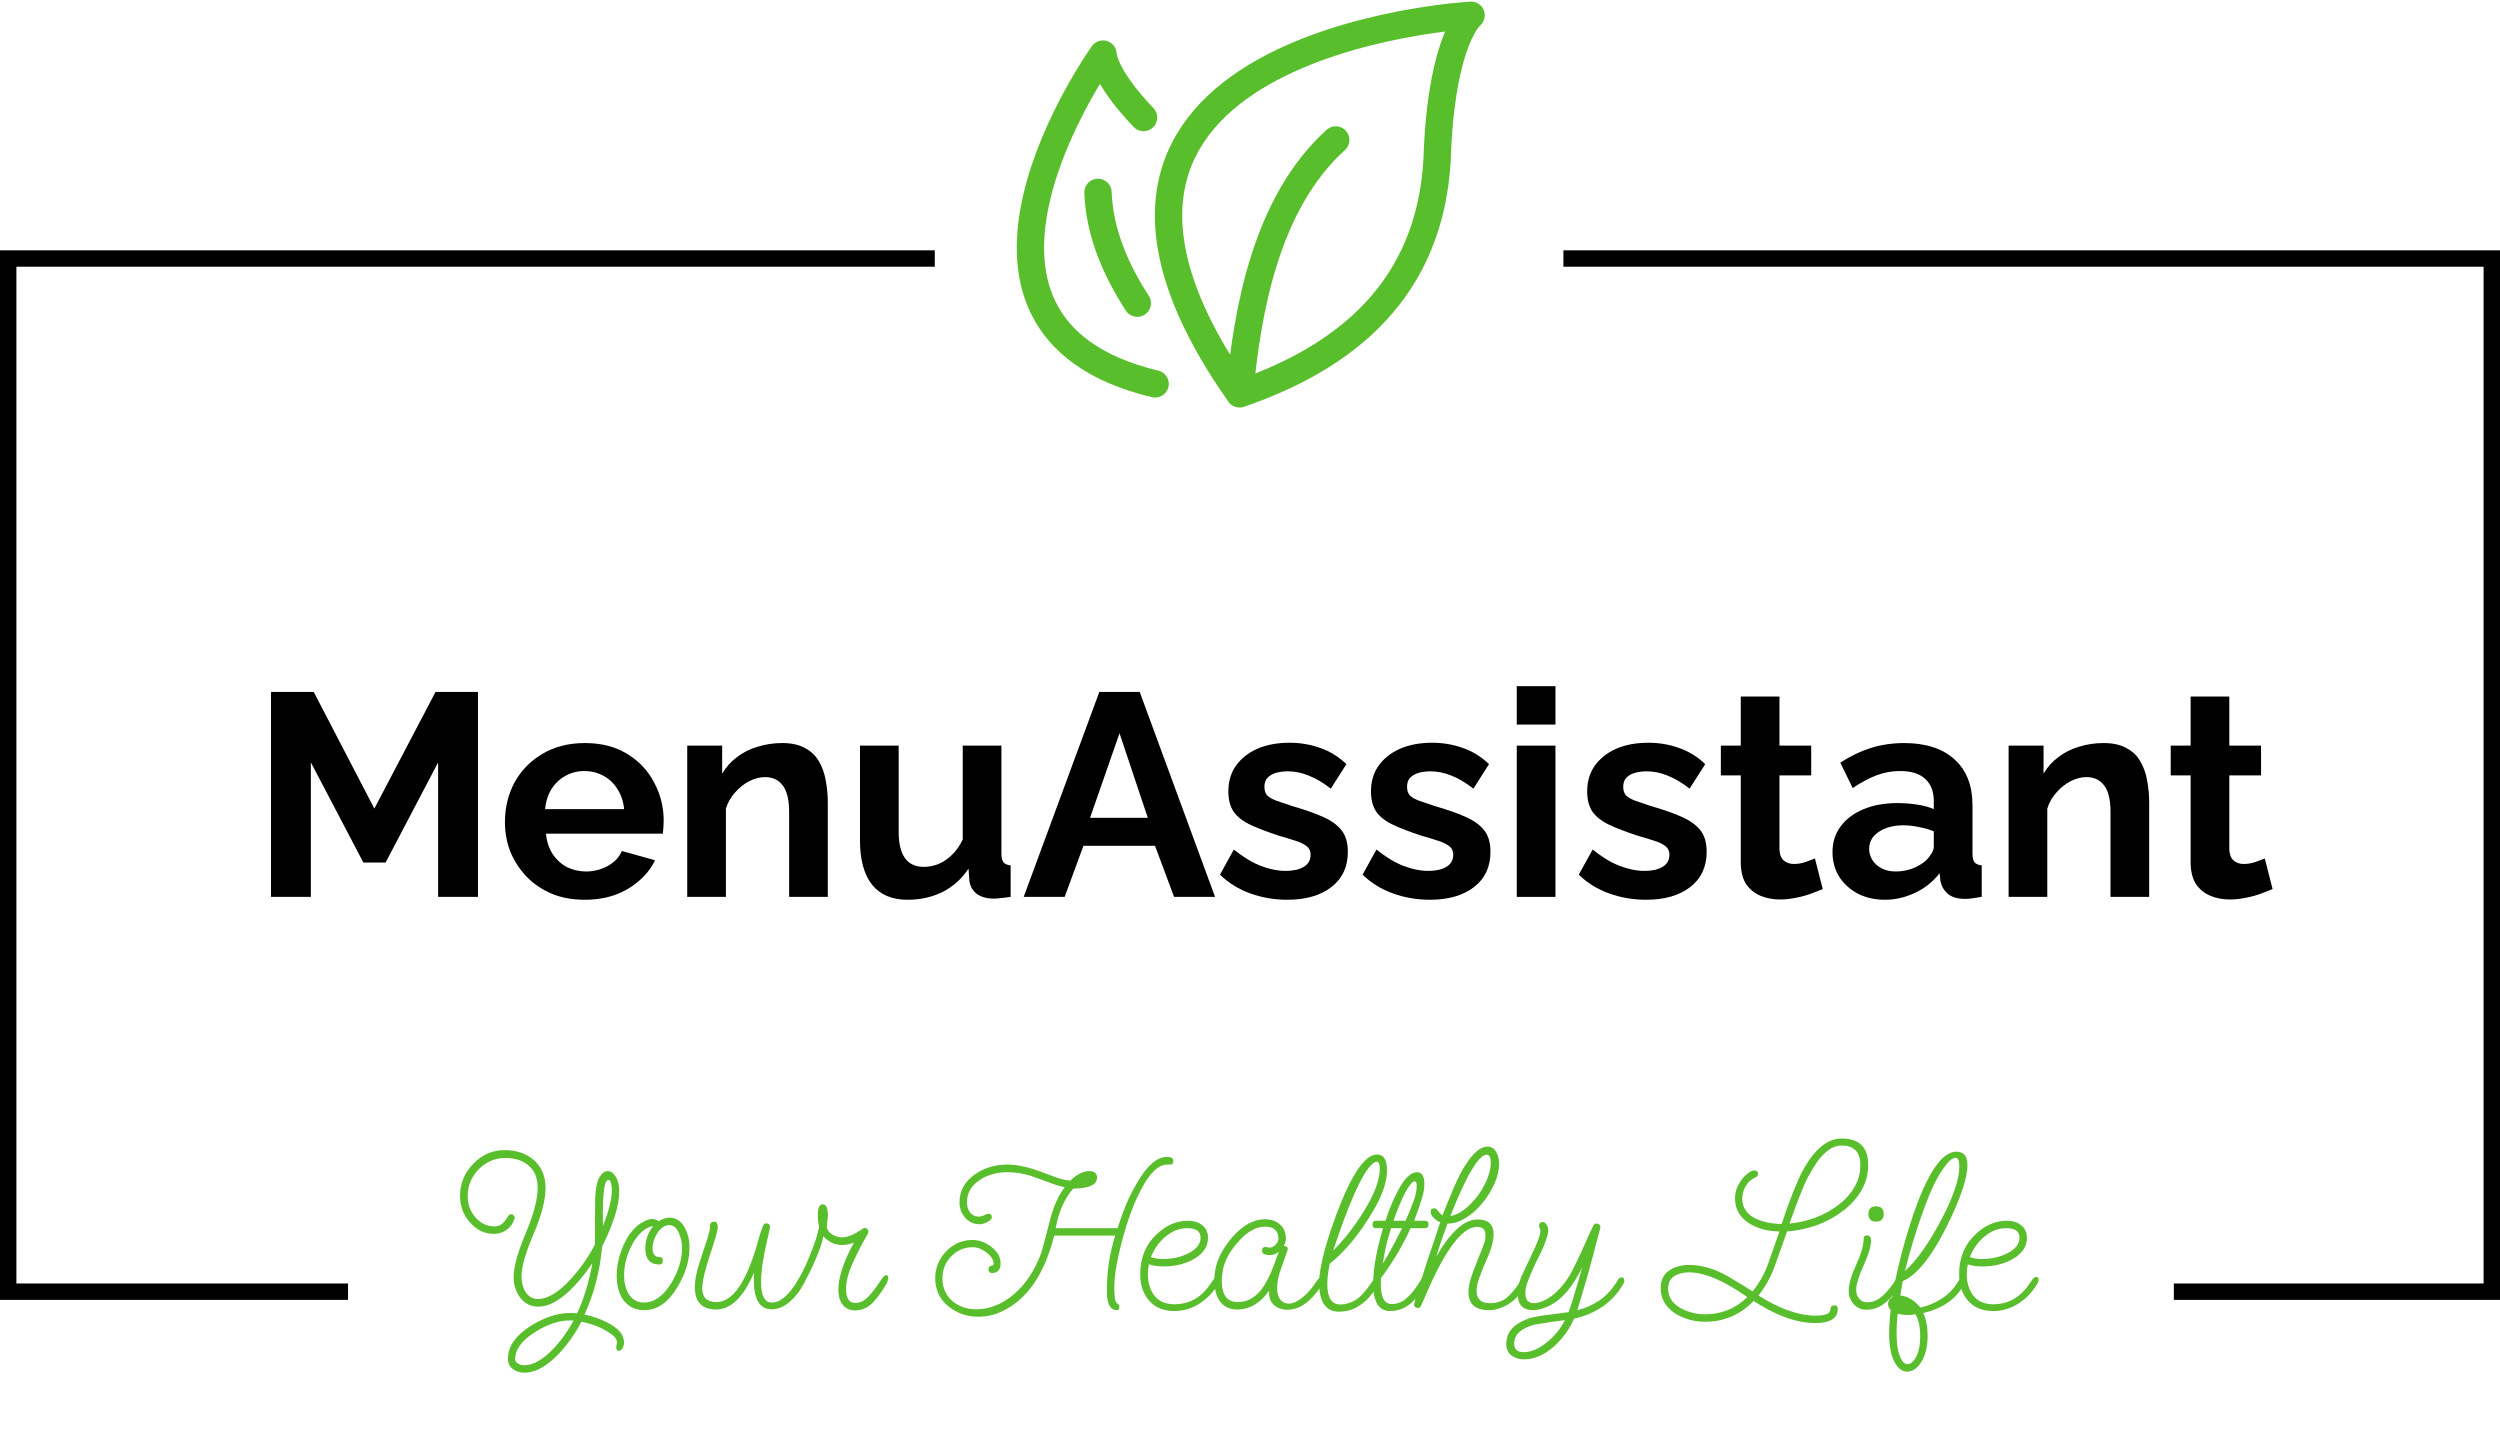 <svg width="150" height="87" viewBox="0 0 150 87" fill="none" xmlns="http://www.w3.org/2000/svg">
<path d="M136.356 53.345C136.16 53.426 135.923 53.519 135.646 53.622C135.369 53.726 135.069 53.807 134.745 53.865C134.434 53.934 134.116 53.969 133.793 53.969C133.366 53.969 132.973 53.894 132.615 53.744C132.257 53.593 131.969 53.357 131.749 53.034C131.542 52.699 131.438 52.266 131.438 51.735V46.522H130.243V44.738H131.438V41.794H133.758V44.738H135.663V46.522H133.758V50.955C133.77 51.267 133.856 51.492 134.018 51.631C134.18 51.769 134.382 51.839 134.624 51.839C134.867 51.839 135.103 51.798 135.334 51.717C135.565 51.637 135.75 51.567 135.888 51.51L136.356 53.345Z" fill="black"/>
<path d="M128.951 53.813H126.631V48.721C126.631 47.994 126.504 47.463 126.25 47.128C125.996 46.793 125.643 46.626 125.193 46.626C124.881 46.626 124.564 46.707 124.241 46.868C123.929 47.03 123.646 47.255 123.392 47.544C123.138 47.821 122.953 48.144 122.838 48.514V53.813H120.517V44.738H122.613V46.418C122.844 46.026 123.138 45.697 123.496 45.431C123.854 45.154 124.264 44.946 124.726 44.808C125.199 44.657 125.695 44.583 126.215 44.583C126.781 44.583 127.242 44.686 127.6 44.894C127.97 45.09 128.247 45.362 128.432 45.708C128.628 46.043 128.761 46.424 128.83 46.851C128.911 47.278 128.951 47.711 128.951 48.15V53.813Z" fill="black"/>
<path d="M109.95 51.129C109.95 50.54 110.111 50.026 110.435 49.587C110.769 49.137 111.231 48.791 111.82 48.548C112.409 48.306 113.084 48.185 113.846 48.185C114.227 48.185 114.614 48.214 115.007 48.271C115.399 48.329 115.74 48.421 116.028 48.548V48.063C116.028 47.486 115.855 47.042 115.509 46.73C115.174 46.418 114.672 46.262 114.002 46.262C113.506 46.262 113.032 46.349 112.582 46.522C112.132 46.695 111.658 46.949 111.162 47.284L110.417 45.76C111.018 45.368 111.63 45.073 112.253 44.877C112.888 44.681 113.552 44.583 114.245 44.583C115.538 44.583 116.542 44.906 117.258 45.552C117.985 46.199 118.349 47.122 118.349 48.323V51.215C118.349 51.458 118.389 51.631 118.47 51.735C118.562 51.839 118.707 51.902 118.903 51.925V53.813C118.695 53.847 118.505 53.876 118.332 53.9C118.17 53.923 118.031 53.934 117.916 53.934C117.454 53.934 117.102 53.83 116.86 53.622C116.629 53.415 116.484 53.161 116.427 52.86L116.375 52.393C115.982 52.901 115.491 53.293 114.903 53.57C114.314 53.847 113.713 53.986 113.102 53.986C112.501 53.986 111.959 53.865 111.474 53.622C111 53.368 110.625 53.028 110.348 52.601C110.083 52.162 109.95 51.671 109.95 51.129ZM115.595 51.596C115.722 51.458 115.826 51.319 115.907 51.181C115.988 51.042 116.028 50.915 116.028 50.8V49.882C115.751 49.766 115.451 49.68 115.128 49.622C114.804 49.553 114.499 49.518 114.21 49.518C113.61 49.518 113.113 49.651 112.721 49.916C112.34 50.17 112.149 50.511 112.149 50.938C112.149 51.169 112.213 51.388 112.34 51.596C112.467 51.804 112.651 51.971 112.894 52.098C113.136 52.225 113.425 52.289 113.76 52.289C114.106 52.289 114.447 52.225 114.781 52.098C115.116 51.96 115.388 51.792 115.595 51.596Z" fill="black"/>
<path d="M109.365 53.345C109.168 53.426 108.932 53.519 108.655 53.622C108.377 53.726 108.077 53.807 107.754 53.865C107.442 53.934 107.125 53.969 106.802 53.969C106.374 53.969 105.982 53.894 105.624 53.744C105.266 53.593 104.977 53.357 104.758 53.034C104.55 52.699 104.446 52.266 104.446 51.735V46.522H103.251V44.738H104.446V41.794H106.767V44.738H108.672V46.522H106.767V50.955C106.778 51.267 106.865 51.492 107.027 51.631C107.188 51.769 107.39 51.839 107.633 51.839C107.875 51.839 108.112 51.798 108.343 51.717C108.574 51.637 108.758 51.567 108.897 51.51L109.365 53.345Z" fill="black"/>
<path d="M98.762 53.986C97.989 53.986 97.25 53.859 96.546 53.605C95.841 53.351 95.235 52.976 94.727 52.479L95.559 50.973C96.101 51.411 96.632 51.735 97.152 51.943C97.683 52.15 98.191 52.254 98.676 52.254C99.126 52.254 99.484 52.173 99.75 52.012C100.027 51.85 100.165 51.608 100.165 51.285C100.165 51.065 100.09 50.898 99.94 50.782C99.79 50.655 99.571 50.546 99.282 50.453C99.005 50.361 98.664 50.257 98.26 50.142C97.591 49.922 97.031 49.709 96.58 49.501C96.13 49.293 95.79 49.033 95.559 48.721C95.339 48.398 95.23 47.988 95.23 47.492C95.23 46.892 95.38 46.378 95.68 45.951C95.992 45.512 96.419 45.171 96.961 44.929C97.516 44.686 98.162 44.565 98.901 44.565C99.547 44.565 100.159 44.669 100.737 44.877C101.314 45.073 101.839 45.396 102.313 45.847L101.377 47.319C100.916 46.961 100.477 46.701 100.061 46.539C99.646 46.366 99.224 46.28 98.797 46.28C98.555 46.28 98.324 46.309 98.104 46.366C97.897 46.424 97.723 46.522 97.585 46.661C97.458 46.788 97.394 46.972 97.394 47.215C97.394 47.434 97.452 47.607 97.567 47.734C97.695 47.85 97.879 47.954 98.122 48.046C98.376 48.138 98.682 48.242 99.04 48.358C99.767 48.566 100.379 48.779 100.875 48.998C101.383 49.218 101.764 49.489 102.018 49.812C102.272 50.124 102.399 50.557 102.399 51.111C102.399 52.012 102.07 52.716 101.412 53.224C100.754 53.732 99.871 53.986 98.762 53.986Z" fill="black"/>
<path d="M91.006 53.813V44.738H93.327V53.813H91.006ZM91.006 43.474V41.171H93.327V43.474H91.006Z" fill="black"/>
<path d="M85.791 53.986C85.017 53.986 84.279 53.859 83.574 53.605C82.87 53.351 82.264 52.976 81.756 52.479L82.587 50.973C83.13 51.411 83.661 51.735 84.18 51.943C84.712 52.15 85.219 52.254 85.704 52.254C86.155 52.254 86.513 52.173 86.778 52.012C87.055 51.85 87.194 51.608 87.194 51.285C87.194 51.065 87.119 50.898 86.969 50.782C86.819 50.655 86.599 50.546 86.311 50.453C86.034 50.361 85.693 50.257 85.289 50.142C84.619 49.922 84.059 49.709 83.609 49.501C83.159 49.293 82.818 49.033 82.587 48.721C82.368 48.398 82.258 47.988 82.258 47.492C82.258 46.892 82.408 46.378 82.709 45.951C83.02 45.512 83.447 45.171 83.99 44.929C84.544 44.686 85.191 44.565 85.93 44.565C86.576 44.565 87.188 44.669 87.765 44.877C88.343 45.073 88.868 45.396 89.341 45.847L88.406 47.319C87.944 46.961 87.505 46.701 87.09 46.539C86.674 46.366 86.253 46.28 85.826 46.28C85.583 46.28 85.352 46.309 85.133 46.366C84.925 46.424 84.752 46.522 84.613 46.661C84.486 46.788 84.423 46.972 84.423 47.215C84.423 47.434 84.481 47.607 84.596 47.734C84.723 47.85 84.908 47.954 85.15 48.046C85.404 48.138 85.71 48.242 86.068 48.358C86.796 48.566 87.407 48.779 87.904 48.998C88.412 49.218 88.793 49.489 89.047 49.812C89.301 50.124 89.428 50.557 89.428 51.111C89.428 52.012 89.099 52.716 88.441 53.224C87.783 53.732 86.899 53.986 85.791 53.986Z" fill="black"/>
<path d="M77.234 53.986C76.46 53.986 75.721 53.859 75.017 53.605C74.313 53.351 73.707 52.976 73.199 52.479L74.03 50.973C74.572 51.411 75.103 51.735 75.623 51.943C76.154 52.15 76.662 52.254 77.147 52.254C77.597 52.254 77.955 52.173 78.221 52.012C78.498 51.85 78.636 51.608 78.636 51.285C78.636 51.065 78.561 50.898 78.411 50.782C78.261 50.655 78.042 50.546 77.753 50.453C77.476 50.361 77.135 50.257 76.731 50.142C76.062 49.922 75.502 49.709 75.052 49.501C74.601 49.293 74.261 49.033 74.03 48.721C73.811 48.398 73.701 47.988 73.701 47.492C73.701 46.892 73.851 46.378 74.151 45.951C74.463 45.512 74.89 45.171 75.433 44.929C75.987 44.686 76.633 44.565 77.372 44.565C78.019 44.565 78.631 44.669 79.208 44.877C79.785 45.073 80.31 45.396 80.784 45.847L79.849 47.319C79.387 46.961 78.948 46.701 78.532 46.539C78.117 46.366 77.695 46.28 77.268 46.28C77.026 46.28 76.795 46.309 76.576 46.366C76.368 46.424 76.195 46.522 76.056 46.661C75.929 46.788 75.865 46.972 75.865 47.215C75.865 47.434 75.923 47.607 76.039 47.734C76.166 47.85 76.35 47.954 76.593 48.046C76.847 48.138 77.153 48.242 77.511 48.358C78.238 48.566 78.85 48.779 79.346 48.998C79.854 49.218 80.235 49.489 80.489 49.812C80.743 50.124 80.87 50.557 80.87 51.111C80.87 52.012 80.541 52.716 79.883 53.224C79.225 53.732 78.342 53.986 77.234 53.986Z" fill="black"/>
<path d="M65.959 41.517H68.383L72.903 53.813H70.444L69.301 50.748H65.006L63.88 53.813H61.421L65.959 41.517ZM68.868 49.068L67.171 43.994L65.404 49.068H68.868Z" fill="black"/>
<path d="M51.599 50.419V44.738H53.92V49.916C53.92 50.609 54.047 51.134 54.301 51.492C54.555 51.839 54.93 52.012 55.427 52.012C55.727 52.012 56.021 51.954 56.31 51.839C56.61 51.712 56.881 51.527 57.124 51.285C57.378 51.042 57.591 50.736 57.764 50.367V44.738H60.085V51.215C60.085 51.458 60.126 51.631 60.206 51.735C60.299 51.839 60.443 51.902 60.639 51.925V53.813C60.408 53.847 60.212 53.871 60.05 53.882C59.9 53.905 59.762 53.917 59.635 53.917C59.219 53.917 58.879 53.824 58.613 53.64C58.359 53.443 58.209 53.178 58.163 52.843L58.111 52.116C57.707 52.728 57.187 53.195 56.552 53.519C55.917 53.83 55.219 53.986 54.457 53.986C53.522 53.986 52.812 53.686 52.327 53.086C51.842 52.474 51.599 51.585 51.599 50.419Z" fill="black"/>
<path d="M49.668 53.813H47.348V48.721C47.348 47.994 47.221 47.463 46.967 47.128C46.713 46.793 46.361 46.626 45.91 46.626C45.599 46.626 45.281 46.707 44.958 46.868C44.646 47.03 44.363 47.255 44.109 47.544C43.855 47.821 43.67 48.144 43.555 48.514V53.813H41.234V44.738H43.33V46.418C43.561 46.026 43.855 45.697 44.213 45.431C44.571 45.154 44.981 44.946 45.443 44.808C45.916 44.657 46.412 44.583 46.932 44.583C47.498 44.583 47.959 44.686 48.317 44.894C48.687 45.09 48.964 45.362 49.149 45.708C49.345 46.043 49.478 46.424 49.547 46.851C49.628 47.278 49.668 47.711 49.668 48.15V53.813Z" fill="black"/>
<path d="M35.076 53.986C34.348 53.986 33.69 53.865 33.101 53.622C32.513 53.368 32.01 53.028 31.595 52.601C31.179 52.162 30.856 51.666 30.625 51.111C30.406 50.546 30.296 49.951 30.296 49.328C30.296 48.462 30.486 47.671 30.867 46.955C31.26 46.239 31.814 45.668 32.53 45.241C33.257 44.802 34.112 44.583 35.093 44.583C36.086 44.583 36.934 44.802 37.639 45.241C38.343 45.668 38.88 46.239 39.249 46.955C39.63 47.659 39.821 48.421 39.821 49.241C39.821 49.38 39.815 49.524 39.803 49.674C39.792 49.812 39.78 49.928 39.769 50.02H32.755C32.801 50.482 32.934 50.886 33.153 51.233C33.384 51.579 33.673 51.844 34.019 52.029C34.377 52.202 34.758 52.289 35.162 52.289C35.624 52.289 36.057 52.179 36.461 51.96C36.877 51.729 37.16 51.429 37.31 51.059L39.301 51.614C39.082 52.075 38.764 52.485 38.349 52.843C37.945 53.201 37.465 53.484 36.911 53.692C36.357 53.888 35.745 53.986 35.076 53.986ZM32.703 48.548H37.448C37.402 48.087 37.269 47.688 37.05 47.353C36.842 47.007 36.565 46.742 36.219 46.557C35.872 46.361 35.486 46.262 35.058 46.262C34.643 46.262 34.262 46.361 33.915 46.557C33.581 46.742 33.303 47.007 33.084 47.353C32.876 47.688 32.749 48.087 32.703 48.548Z" fill="black"/>
<path d="M26.288 53.813V45.743L23.136 51.752H21.802L18.651 45.743V53.813H16.261V41.517H18.824L22.461 48.514L26.132 41.517H28.678V53.813H26.288Z" fill="black"/>
<path d="M74.373 23.632C59.524 2.509 88.267 0.916 88.267 0.916C88.267 0.916 86.581 2.24 86.254 8.864C86.095 16.628 81.561 21.166 74.373 23.632ZM74.373 23.632C74.822 18.745 75.918 12.223 80.145 8.398M68.612 7.051C66.166 4.495 66.179 3.244 66.179 3.244C66.179 3.244 54.55 19.504 69.306 23.034M65.88 11.542C65.965 13.934 66.934 16.182 68.237 18.189" stroke="#59BE2B" stroke-width="1.64" stroke-linecap="round" stroke-linejoin="round"/>
<path d="M119.608 78.663C118.952 78.663 118.444 78.457 118.086 78.046C117.727 77.635 117.548 77.102 117.548 76.446C117.548 75.466 117.876 74.67 118.532 74.058C119.1 73.516 119.726 73.245 120.408 73.245C120.766 73.245 121.055 73.336 121.274 73.52C121.501 73.695 121.615 73.948 121.615 74.281C121.615 74.806 121.318 75.234 120.723 75.567C120.207 75.847 119.616 75.987 118.952 75.987C118.593 75.987 118.3 75.943 118.073 75.855C118.055 75.951 118.038 76.052 118.02 76.157C118.011 76.253 118.007 76.349 118.007 76.446C118.007 76.979 118.143 77.416 118.414 77.758C118.685 78.09 119.078 78.256 119.594 78.256C120.522 78.256 121.261 77.823 121.812 76.957C121.882 76.852 121.943 76.769 121.995 76.708C122.048 76.647 122.109 76.616 122.179 76.616C122.267 76.616 122.31 76.669 122.31 76.774C122.31 76.835 122.301 76.883 122.284 76.918C122.275 76.953 122.266 76.979 122.258 76.997C121.96 77.504 121.576 77.911 121.103 78.217C120.631 78.514 120.132 78.663 119.608 78.663ZM118.912 75.54C119.472 75.54 119.971 75.431 120.408 75.212C120.915 74.968 121.169 74.648 121.169 74.255C121.169 73.879 120.902 73.691 120.369 73.691C119.887 73.691 119.441 73.87 119.03 74.228C118.663 74.543 118.383 74.941 118.191 75.422C118.392 75.501 118.632 75.54 118.912 75.54Z" fill="#59BE2B"/>
<path d="M114.438 82.297C114.141 82.297 113.892 82.118 113.69 81.759C113.463 81.348 113.349 80.775 113.349 80.04C113.349 79.831 113.358 79.603 113.376 79.358C113.384 79.122 113.406 78.868 113.441 78.597C113.336 78.492 113.284 78.37 113.284 78.23C113.284 78.064 113.367 77.928 113.533 77.823C113.804 76.223 114.224 74.578 114.793 72.89C115.658 70.362 116.524 69.099 117.39 69.099C117.828 69.099 118.046 69.37 118.046 69.912C118.046 70.603 117.709 71.67 117.036 73.113C116.03 75.239 115.072 76.489 114.163 76.865L114.018 77.731C114.447 77.766 114.849 78.007 115.225 78.453C115.654 78.365 116.074 78.191 116.485 77.928C116.896 77.666 117.215 77.342 117.443 76.957C117.486 76.879 117.543 76.804 117.613 76.734C117.692 76.664 117.753 76.629 117.797 76.629C117.884 76.629 117.928 76.682 117.928 76.787C117.928 76.883 117.915 76.953 117.889 76.997C117.609 77.504 117.259 77.897 116.839 78.177C116.419 78.457 115.938 78.659 115.396 78.781C115.571 79.148 115.658 79.603 115.658 80.145C115.658 80.81 115.523 81.348 115.252 81.759C115.016 82.118 114.744 82.297 114.438 82.297ZM114.294 76.262C115.011 75.632 115.768 74.552 116.564 73.021C117.228 71.727 117.561 70.717 117.561 69.991C117.561 69.641 117.482 69.466 117.325 69.466C117.141 69.466 116.896 69.685 116.59 70.122C116.214 70.656 115.851 71.403 115.501 72.365C115.274 72.969 115.059 73.594 114.858 74.242C114.657 74.889 114.469 75.562 114.294 76.262ZM114.491 81.851C114.674 81.825 114.841 81.663 114.989 81.365C115.138 81.068 115.212 80.683 115.212 80.211C115.212 79.616 115.116 79.166 114.924 78.86C114.758 78.886 114.591 78.899 114.425 78.899C114.32 78.899 114.22 78.89 114.123 78.873C114.036 78.864 113.949 78.851 113.861 78.833C113.844 79.035 113.826 79.231 113.809 79.424C113.8 79.616 113.795 79.8 113.795 79.975C113.795 80.639 113.874 81.138 114.032 81.47C114.163 81.742 114.316 81.868 114.491 81.851Z" fill="#59BE2B"/>
<path d="M112.565 73.297C112.259 73.297 112.106 73.144 112.106 72.838C112.106 72.532 112.259 72.379 112.565 72.379C112.871 72.379 113.024 72.532 113.024 72.838C113.024 73.144 112.871 73.297 112.565 73.297ZM111.975 78.584C111.677 78.584 111.428 78.475 111.227 78.256C111.026 78.037 110.925 77.766 110.925 77.443C110.925 77.049 111.074 76.529 111.371 75.882C111.668 75.234 111.817 74.718 111.817 74.333C111.817 74.193 111.891 74.124 112.04 74.124C112.189 74.124 112.263 74.237 112.263 74.465C112.263 74.779 112.114 75.265 111.817 75.921C111.52 76.577 111.371 77.071 111.371 77.403C111.371 77.605 111.432 77.779 111.555 77.928C111.686 78.068 111.843 78.138 112.027 78.138C112.351 78.138 112.644 78.024 112.906 77.797C113.168 77.57 113.409 77.29 113.628 76.957C113.724 76.809 113.798 76.708 113.851 76.656C113.903 76.603 113.956 76.577 114.008 76.577C114.122 76.577 114.179 76.621 114.179 76.708C114.179 76.76 114.144 76.857 114.074 76.997C113.829 77.443 113.527 77.819 113.168 78.125C112.81 78.431 112.412 78.584 111.975 78.584Z" fill="#59BE2B"/>
<path d="M108.917 79.384C107.806 79.384 106.573 78.943 105.218 78.059C104.413 78.89 103.438 79.306 102.292 79.306C101.837 79.306 101.408 79.223 101.006 79.056C100.604 78.899 100.276 78.672 100.022 78.374C99.769 78.068 99.642 77.705 99.642 77.285C99.642 76.813 99.808 76.463 100.14 76.236C100.481 76.008 100.879 75.895 101.334 75.895C101.99 75.895 102.664 76.065 103.355 76.406C103.503 76.476 103.726 76.603 104.024 76.787C104.321 76.962 104.697 77.193 105.152 77.482C105.327 77.272 105.497 77.027 105.664 76.747C105.83 76.459 105.978 76.131 106.11 75.763L106.766 73.887C106.075 73.879 105.484 73.725 104.995 73.428C104.4 73.07 104.102 72.562 104.102 71.906C104.102 71.556 104.199 71.233 104.391 70.935C104.583 70.629 104.815 70.406 105.086 70.266C105.139 70.24 105.196 70.227 105.257 70.227C105.406 70.227 105.48 70.297 105.48 70.437C105.48 70.533 105.419 70.607 105.296 70.66C105.051 70.774 104.863 70.948 104.732 71.185C104.601 71.421 104.535 71.661 104.535 71.906C104.535 72.448 104.802 72.851 105.336 73.113C105.747 73.314 106.267 73.424 106.897 73.441C107.15 72.68 107.382 72.037 107.592 71.513C107.802 70.988 107.986 70.577 108.143 70.279C108.843 68.968 109.63 68.311 110.505 68.311C111.563 68.311 112.092 68.841 112.092 69.899C112.092 70.459 111.952 70.975 111.672 71.447C111.392 71.919 111.016 72.331 110.544 72.68C110.081 73.03 109.56 73.31 108.983 73.52C108.406 73.721 107.82 73.844 107.225 73.887L106.516 75.882C106.376 76.275 106.219 76.625 106.044 76.931C105.869 77.237 105.69 77.504 105.506 77.731C106.783 78.536 107.925 78.938 108.93 78.938C109.525 78.938 109.822 78.816 109.822 78.571C109.822 78.405 109.906 78.322 110.072 78.322C110.203 78.322 110.269 78.387 110.269 78.519C110.269 79.096 109.818 79.384 108.917 79.384ZM107.369 73.415C107.903 73.362 108.419 73.245 108.917 73.061C109.425 72.868 109.879 72.619 110.282 72.313C110.693 72.007 111.016 71.653 111.253 71.25C111.497 70.839 111.62 70.393 111.62 69.912C111.62 69.125 111.244 68.731 110.492 68.731C109.801 68.731 109.132 69.361 108.484 70.621C108.336 70.9 108.169 71.276 107.986 71.749C107.802 72.212 107.597 72.768 107.369 73.415ZM102.279 78.86C103.293 78.86 104.146 78.514 104.837 77.823C103.438 76.835 102.27 76.341 101.334 76.341C100.984 76.341 100.687 76.419 100.442 76.577C100.206 76.734 100.088 76.975 100.088 77.298C100.088 77.639 100.197 77.928 100.416 78.164C100.643 78.392 100.923 78.562 101.255 78.676C101.597 78.798 101.938 78.86 102.279 78.86Z" fill="#59BE2B"/>
<path d="M91.428 81.562C91.139 81.562 90.894 81.484 90.693 81.326C90.483 81.177 90.378 80.954 90.378 80.657C90.378 80.115 90.614 79.699 91.087 79.411C91.262 79.297 91.476 79.196 91.73 79.109C91.992 79.03 92.289 78.969 92.622 78.925L94.117 78.728C94.231 78.414 94.353 78.033 94.485 77.587C94.625 77.132 94.773 76.612 94.931 76.026C94.353 77.25 93.667 78.037 92.871 78.387C92.547 78.536 92.254 78.61 91.992 78.61C91.371 78.61 91.06 78.282 91.06 77.626C91.06 77.338 91.13 77.001 91.27 76.616L91.939 75.199C92.263 74.526 92.425 74.084 92.425 73.874C92.425 73.831 92.412 73.774 92.385 73.704C92.359 73.634 92.346 73.586 92.346 73.559C92.346 73.402 92.421 73.323 92.569 73.323C92.665 73.323 92.744 73.38 92.805 73.494C92.867 73.599 92.897 73.699 92.897 73.796C92.897 74.093 92.727 74.591 92.385 75.291C92.193 75.641 91.944 76.192 91.638 76.944C91.559 77.189 91.52 77.403 91.52 77.587C91.52 77.989 91.695 78.191 92.044 78.191C92.202 78.191 92.39 78.142 92.609 78.046C93.177 77.793 93.693 77.298 94.157 76.564C94.253 76.397 94.38 76.153 94.537 75.829C94.703 75.497 94.896 75.086 95.114 74.596C95.158 74.473 95.224 74.325 95.311 74.15C95.399 73.966 95.499 73.752 95.613 73.507C95.648 73.446 95.7 73.415 95.77 73.415C95.954 73.415 96.037 73.502 96.02 73.677L95.521 75.553C95.434 75.895 95.316 76.323 95.167 76.839C95.018 77.347 94.843 77.937 94.642 78.61C95.132 78.488 95.569 78.296 95.954 78.033C96.348 77.762 96.689 77.403 96.977 76.957C96.995 76.931 97.021 76.887 97.056 76.826C97.1 76.765 97.126 76.725 97.135 76.708C97.161 76.673 97.192 76.656 97.227 76.656C97.27 76.647 97.31 76.642 97.345 76.642C97.388 76.642 97.419 76.677 97.436 76.747C97.454 76.809 97.463 76.852 97.463 76.879C97.463 76.905 97.454 76.935 97.436 76.97C96.816 78.09 95.818 78.807 94.445 79.122C94.157 79.769 93.759 80.32 93.251 80.775C92.665 81.3 92.058 81.562 91.428 81.562ZM91.415 81.129C91.878 81.129 92.359 80.919 92.858 80.5C93.278 80.159 93.623 79.73 93.894 79.214C93.702 79.231 93.453 79.262 93.146 79.306C92.849 79.349 92.495 79.406 92.084 79.476C91.262 79.695 90.85 80.071 90.85 80.605C90.85 80.954 91.039 81.129 91.415 81.129Z" fill="#59BE2B"/>
<path d="M89.342 78.61C88.52 78.61 88.109 78.247 88.109 77.521C88.109 77.259 88.166 76.953 88.279 76.603C88.402 76.253 88.537 75.895 88.686 75.527C88.843 75.16 88.975 74.819 89.08 74.504C89.097 74.434 89.11 74.368 89.119 74.307C89.128 74.237 89.132 74.176 89.132 74.124C89.132 73.782 88.966 73.612 88.633 73.612C87.759 73.612 86.757 74.911 85.629 77.508C85.594 77.605 85.542 77.727 85.472 77.876C85.41 78.016 85.336 78.182 85.249 78.374C85.205 78.444 85.153 78.479 85.091 78.479C84.925 78.479 84.842 78.405 84.842 78.256C84.842 78.239 84.859 78.173 84.894 78.059C84.921 77.946 84.964 77.784 85.026 77.574C85.174 77.102 85.362 76.511 85.59 75.803C85.826 75.094 86.102 74.272 86.416 73.336C86.276 73.284 86.145 73.196 86.023 73.074C85.9 72.951 85.839 72.829 85.839 72.707C85.839 72.567 85.913 72.497 86.062 72.497C86.123 72.497 86.193 72.545 86.272 72.641C86.316 72.711 86.408 72.807 86.547 72.93C86.749 72.414 86.906 72.024 87.02 71.762C87.133 71.491 87.195 71.342 87.204 71.316C87.335 71.01 87.466 70.73 87.597 70.476C87.728 70.214 87.864 69.982 88.004 69.781C88.441 69.125 88.857 68.797 89.25 68.797C89.495 68.797 89.674 68.915 89.788 69.151C89.893 69.335 89.945 69.558 89.945 69.82C89.945 70.196 89.854 70.594 89.67 71.014C89.39 71.644 89.001 72.191 88.502 72.654C87.925 73.17 87.374 73.424 86.849 73.415C86.727 73.739 86.609 74.067 86.495 74.399C86.381 74.731 86.272 75.068 86.167 75.409C87.033 73.914 87.859 73.166 88.647 73.166C89.294 73.166 89.618 73.463 89.618 74.058C89.618 74.39 89.521 74.793 89.329 75.265C89.276 75.405 89.189 75.61 89.067 75.882C88.953 76.153 88.843 76.433 88.739 76.721C88.642 77.01 88.594 77.25 88.594 77.443C88.594 77.941 88.857 78.191 89.381 78.191C89.792 78.191 90.133 78.081 90.405 77.862C90.676 77.635 90.929 77.333 91.166 76.957C91.236 76.835 91.288 76.747 91.323 76.695C91.367 76.642 91.432 76.616 91.52 76.616C91.616 76.616 91.664 76.673 91.664 76.787C91.664 76.865 91.647 76.935 91.612 76.997C91.305 77.556 90.947 77.968 90.536 78.23C90.125 78.484 89.727 78.61 89.342 78.61ZM87.02 72.969C87.448 72.882 87.859 72.632 88.253 72.221C88.612 71.862 88.909 71.438 89.145 70.948C89.346 70.502 89.447 70.109 89.447 69.768C89.447 69.444 89.364 69.282 89.198 69.282C88.988 69.282 88.721 69.536 88.397 70.043C88.004 70.656 87.545 71.631 87.02 72.969Z" fill="#59BE2B"/>
<path d="M83.402 78.663C82.728 78.663 82.392 78.121 82.392 77.036C82.392 76.126 82.588 75.011 82.982 73.691H82.562C82.422 73.691 82.352 73.616 82.352 73.468C82.352 73.319 82.422 73.245 82.562 73.245H83.126C83.24 72.903 83.358 72.584 83.481 72.287C83.603 71.989 83.73 71.718 83.861 71.473C84.255 70.712 84.639 70.332 85.016 70.332C85.313 70.332 85.462 70.568 85.462 71.04C85.462 71.294 85.418 71.565 85.33 71.854C85.269 72.055 85.199 72.274 85.121 72.51C85.042 72.737 84.95 72.982 84.845 73.245H85.488C85.636 73.245 85.711 73.319 85.711 73.468C85.711 73.616 85.636 73.691 85.488 73.691H84.635C84.189 74.688 83.599 75.685 82.864 76.682C82.855 76.752 82.851 76.822 82.851 76.892C82.851 76.953 82.851 77.014 82.851 77.075C82.851 77.854 83.069 78.243 83.507 78.243C83.848 78.243 84.15 78.121 84.412 77.876C84.683 77.631 84.928 77.325 85.147 76.957C85.234 76.809 85.308 76.708 85.37 76.656C85.431 76.603 85.479 76.577 85.514 76.577C85.619 76.577 85.671 76.642 85.671 76.774C85.671 76.791 85.658 76.835 85.632 76.905C85.615 76.966 85.597 77.005 85.58 77.023C85.326 77.504 85.016 77.897 84.648 78.204C84.281 78.51 83.865 78.663 83.402 78.663ZM83.612 73.245H84.333C84.473 72.938 84.587 72.667 84.674 72.431C84.771 72.195 84.845 71.994 84.897 71.828C84.967 71.565 85.002 71.347 85.002 71.172C85.002 70.979 84.963 70.883 84.884 70.883C84.744 70.883 84.548 71.119 84.294 71.591C84.18 71.81 84.067 72.059 83.953 72.339C83.839 72.61 83.725 72.912 83.612 73.245ZM82.969 75.816C83.17 75.484 83.367 75.142 83.559 74.793C83.752 74.434 83.94 74.067 84.123 73.691H83.467C83.354 74.04 83.253 74.395 83.166 74.753C83.087 75.103 83.021 75.457 82.969 75.816Z" fill="#59BE2B"/>
<path d="M80.334 78.702C79.608 78.702 79.214 78.204 79.153 77.207C79.109 76.463 79.337 75.344 79.835 73.848C80.281 72.519 80.723 71.46 81.16 70.673C81.676 69.737 82.166 69.269 82.63 69.269C83.023 69.269 83.22 69.584 83.22 70.214C83.22 70.879 82.966 71.653 82.459 72.536C81.654 73.935 80.762 75.033 79.783 75.829C79.739 76.056 79.704 76.271 79.678 76.472C79.651 76.664 79.638 76.848 79.638 77.023C79.638 77.854 79.896 78.269 80.412 78.269C80.719 78.269 81.016 78.186 81.305 78.02C81.602 77.845 81.93 77.491 82.288 76.957C82.315 76.922 82.367 76.852 82.446 76.747C82.533 76.634 82.608 76.577 82.669 76.577C82.756 76.577 82.8 76.634 82.8 76.747C82.8 76.765 82.796 76.8 82.787 76.852C82.778 76.905 82.761 76.953 82.734 76.997C82.595 77.268 82.411 77.535 82.183 77.797C81.956 78.059 81.685 78.278 81.37 78.453C81.064 78.619 80.719 78.702 80.334 78.702ZM79.993 75.042C80.78 74.237 81.466 73.323 82.052 72.3C82.542 71.443 82.787 70.717 82.787 70.122C82.787 69.842 82.726 69.702 82.603 69.702C82.516 69.702 82.398 69.776 82.249 69.925C81.943 70.258 81.615 70.826 81.265 71.631C81.046 72.121 80.832 72.65 80.622 73.218C80.412 73.787 80.203 74.395 79.993 75.042Z" fill="#59BE2B"/>
<path d="M77.243 78.584C76.92 78.584 76.648 78.488 76.43 78.296C76.211 78.094 76.119 77.806 76.154 77.43C75.621 78.191 74.978 78.571 74.226 78.571C73.745 78.571 73.386 78.383 73.15 78.007C72.957 77.71 72.861 77.307 72.861 76.8C72.861 76.704 72.866 76.607 72.874 76.511C72.883 76.406 72.896 76.306 72.914 76.21C72.975 75.86 73.093 75.523 73.268 75.199C73.443 74.867 73.67 74.539 73.95 74.215C74.58 73.507 75.231 73.153 75.905 73.153C76.264 73.153 76.561 73.258 76.797 73.468C77.033 73.669 77.151 73.953 77.151 74.32C77.151 74.469 77.112 74.613 77.033 74.753C77.217 74.762 77.291 74.845 77.256 75.002L76.837 76.196C76.697 76.59 76.627 76.948 76.627 77.272C76.627 77.57 76.688 77.801 76.81 77.968C76.942 78.134 77.116 78.217 77.335 78.217C77.457 78.217 77.593 78.182 77.742 78.112C77.89 78.042 78.061 77.924 78.253 77.758C78.385 77.644 78.507 77.517 78.621 77.377C78.743 77.237 78.848 77.097 78.936 76.957C78.988 76.879 79.045 76.804 79.106 76.734C79.167 76.656 79.229 76.616 79.29 76.616C79.395 76.616 79.447 76.673 79.447 76.787C79.447 76.831 79.439 76.874 79.421 76.918C79.412 76.953 79.399 76.979 79.382 76.997C79.268 77.18 79.141 77.36 79.001 77.535C78.861 77.71 78.713 77.871 78.555 78.02C78.345 78.212 78.127 78.357 77.899 78.453C77.672 78.54 77.453 78.584 77.243 78.584ZM73.307 76.865C73.307 77.705 73.631 78.125 74.278 78.125C74.829 78.125 75.306 77.862 75.708 77.338C75.831 77.172 75.957 76.962 76.089 76.708C76.22 76.454 76.347 76.157 76.469 75.816C76.504 75.728 76.539 75.628 76.574 75.514C76.618 75.392 76.67 75.256 76.731 75.107C76.557 75.239 76.377 75.304 76.194 75.304C75.879 75.304 75.721 75.217 75.721 75.042C75.721 74.893 75.796 74.819 75.944 74.819C75.971 74.819 76.006 74.828 76.049 74.845C76.102 74.854 76.141 74.858 76.167 74.858C76.299 74.858 76.421 74.801 76.535 74.688C76.648 74.574 76.705 74.451 76.705 74.32C76.705 73.839 76.434 73.599 75.892 73.599C75.35 73.599 74.807 73.914 74.265 74.543C73.749 75.121 73.447 75.702 73.36 76.288C73.342 76.384 73.329 76.481 73.32 76.577C73.312 76.673 73.307 76.769 73.307 76.865Z" fill="#59BE2B"/>
<path d="M70.473 78.663C69.817 78.663 69.31 78.457 68.952 78.046C68.593 77.635 68.414 77.102 68.414 76.446C68.414 75.466 68.742 74.67 69.398 74.058C69.966 73.516 70.591 73.245 71.274 73.245C71.632 73.245 71.921 73.336 72.14 73.52C72.367 73.695 72.481 73.948 72.481 74.281C72.481 74.806 72.183 75.234 71.589 75.567C71.073 75.847 70.482 75.987 69.817 75.987C69.459 75.987 69.166 75.943 68.938 75.855C68.921 75.951 68.903 76.052 68.886 76.157C68.877 76.253 68.873 76.349 68.873 76.446C68.873 76.979 69.008 77.416 69.279 77.758C69.551 78.09 69.944 78.256 70.46 78.256C71.387 78.256 72.126 77.823 72.677 76.957C72.748 76.852 72.809 76.769 72.861 76.708C72.914 76.647 72.975 76.616 73.045 76.616C73.132 76.616 73.176 76.669 73.176 76.774C73.176 76.835 73.167 76.883 73.15 76.918C73.141 76.953 73.132 76.979 73.124 76.997C72.826 77.504 72.441 77.911 71.969 78.217C71.497 78.514 70.998 78.663 70.473 78.663ZM69.778 75.54C70.338 75.54 70.836 75.431 71.274 75.212C71.781 74.968 72.035 74.648 72.035 74.255C72.035 73.879 71.768 73.691 71.234 73.691C70.753 73.691 70.307 73.87 69.896 74.228C69.529 74.543 69.249 74.941 69.056 75.422C69.258 75.501 69.498 75.54 69.778 75.54Z" fill="#59BE2B"/>
<path d="M58.698 79.004C58.016 79.004 57.421 78.798 56.914 78.387C56.38 77.959 56.114 77.399 56.114 76.708C56.114 76.087 56.328 75.549 56.756 75.094C57.194 74.631 57.723 74.399 58.344 74.399C58.737 74.399 59.109 74.53 59.459 74.793C59.844 75.081 60.036 75.418 60.036 75.803C60.036 76.188 59.861 76.38 59.511 76.38C59.38 76.38 59.315 76.306 59.315 76.157C59.315 76.017 59.385 75.943 59.525 75.934C59.586 75.934 59.616 75.899 59.616 75.829C59.616 75.584 59.472 75.357 59.183 75.147C58.912 74.937 58.637 74.832 58.357 74.832C57.858 74.832 57.43 75.016 57.071 75.383C56.721 75.742 56.546 76.183 56.546 76.708C56.546 77.294 56.77 77.766 57.215 78.125C57.609 78.414 58.059 78.558 58.567 78.558C59.371 78.558 60.128 78.256 60.837 77.653C61.536 77.058 62.083 76.231 62.477 75.173C62.494 75.129 62.546 74.941 62.634 74.609C62.721 74.268 62.848 73.782 63.014 73.153C63.224 72.357 63.513 71.718 63.88 71.237C63.749 71.211 63.548 71.154 63.277 71.067C63.014 70.97 62.678 70.848 62.267 70.699C61.637 70.454 61.033 70.332 60.456 70.332C59.826 70.332 59.28 70.481 58.816 70.778C58.283 71.119 58.016 71.574 58.016 72.142C58.016 72.37 58.077 72.571 58.2 72.746C58.331 72.912 58.506 72.995 58.724 72.995C58.829 72.995 58.938 72.969 59.052 72.916C59.175 72.855 59.249 72.825 59.275 72.825C59.433 72.825 59.511 72.895 59.511 73.035C59.511 73.139 59.411 73.24 59.21 73.336C59.052 73.415 58.908 73.454 58.777 73.454C58.427 73.454 58.138 73.323 57.911 73.061C57.683 72.798 57.57 72.492 57.57 72.142C57.57 71.443 57.885 70.879 58.514 70.45C59.083 70.065 59.721 69.873 60.43 69.873C60.998 69.873 61.663 70.013 62.424 70.293L63.303 70.621C63.469 70.682 63.627 70.73 63.775 70.765C63.924 70.8 64.068 70.826 64.208 70.844C64.611 70.459 64.995 70.266 65.363 70.266C65.669 70.266 65.822 70.397 65.822 70.66C65.822 71.088 65.345 71.307 64.392 71.316C63.867 71.919 63.517 72.711 63.342 73.691H67.055C67.213 73.192 67.379 72.728 67.554 72.3C67.737 71.871 67.93 71.482 68.131 71.132C68.761 69.987 69.39 69.414 70.02 69.414C70.274 69.414 70.401 69.492 70.401 69.65C70.401 69.798 70.348 69.873 70.243 69.873H70.033C69.508 69.873 68.984 70.376 68.459 71.382C68.24 71.793 68.035 72.26 67.842 72.785C67.65 73.31 67.471 73.887 67.304 74.517C67.156 75.094 67.042 75.615 66.963 76.078C66.893 76.533 66.858 76.927 66.858 77.259C66.858 77.836 66.915 78.151 67.029 78.204C67.116 78.239 67.16 78.313 67.16 78.427C67.16 78.549 67.112 78.61 67.016 78.61C66.614 78.61 66.412 78.23 66.412 77.469C66.412 76.883 66.452 76.314 66.53 75.763C66.618 75.212 66.745 74.67 66.911 74.137H63.251C62.673 76.428 61.659 77.928 60.207 78.637C59.726 78.882 59.223 79.004 58.698 79.004Z" fill="#59BE2B"/>
<path d="M51.3 78.624C51.011 78.624 50.771 78.519 50.578 78.309C50.395 78.09 50.303 77.779 50.303 77.377C50.303 76.642 50.613 75.702 51.234 74.556C50.972 74.653 50.736 74.701 50.526 74.701C50.097 74.701 49.721 74.526 49.398 74.176C49.345 74.465 49.249 74.784 49.109 75.134C48.978 75.475 48.833 75.811 48.676 76.144C48.519 76.468 48.37 76.752 48.23 76.997C48.195 77.067 48.151 77.11 48.099 77.128C48.046 77.145 48.007 77.154 47.981 77.154C47.849 77.154 47.784 77.088 47.784 76.957C47.959 76.677 48.134 76.354 48.309 75.987C48.483 75.61 48.645 75.217 48.794 74.806C48.951 74.395 49.069 73.997 49.148 73.612C49.096 73.402 49.069 73.166 49.069 72.903C49.069 72.475 49.166 72.26 49.358 72.26C49.568 72.26 49.673 72.475 49.673 72.903C49.673 73 49.664 73.109 49.647 73.231C49.638 73.354 49.625 73.485 49.607 73.625C49.642 73.809 49.752 73.957 49.935 74.071C50.128 74.185 50.329 74.242 50.539 74.242C50.836 74.242 51.217 74.088 51.68 73.782C51.776 73.712 51.833 73.677 51.851 73.677C52.017 73.677 52.1 73.756 52.1 73.914C52.1 73.931 52.096 73.948 52.087 73.966C52.087 73.984 52.083 74.001 52.074 74.019C51.855 74.395 51.658 74.758 51.483 75.107C51.309 75.448 51.156 75.785 51.024 76.118C50.849 76.564 50.762 76.97 50.762 77.338C50.762 77.897 50.946 78.177 51.313 78.177C51.602 78.177 51.864 78.051 52.1 77.797C52.345 77.535 52.564 77.255 52.756 76.957C52.8 76.887 52.861 76.796 52.94 76.682C53.027 76.568 53.102 76.511 53.163 76.511C53.206 76.511 53.237 76.52 53.255 76.537C53.281 76.555 53.294 76.599 53.294 76.669C53.294 76.712 53.281 76.774 53.255 76.852C53.237 76.931 53.22 76.979 53.202 76.997C52.966 77.425 52.695 77.806 52.389 78.138C52.091 78.462 51.728 78.624 51.3 78.624Z" fill="#59BE2B"/>
<path d="M42.975 78.571C42.118 78.571 41.689 78.121 41.689 77.22C41.689 76.817 41.785 76.323 41.978 75.737C42.057 75.492 42.135 75.247 42.214 75.002C42.293 74.758 42.376 74.513 42.463 74.268C42.559 73.935 42.608 73.695 42.608 73.546C42.608 73.38 42.686 73.297 42.844 73.297C42.992 73.297 43.067 73.411 43.067 73.638C43.067 73.813 42.909 74.368 42.594 75.304C42.288 76.24 42.135 76.905 42.135 77.298C42.135 77.849 42.42 78.125 42.988 78.125C43.985 78.125 44.829 76.865 45.52 74.347C45.564 74.145 45.656 73.87 45.796 73.52C45.839 73.441 45.896 73.402 45.966 73.402C46.124 73.402 46.202 73.476 46.202 73.625C46.202 73.651 46.176 73.778 46.124 74.005C45.975 74.618 45.861 75.164 45.783 75.645C45.704 76.126 45.664 76.546 45.664 76.905C45.664 77.736 45.874 78.151 46.294 78.151C46.565 78.151 46.823 78.046 47.068 77.836C47.313 77.618 47.554 77.325 47.79 76.957C47.842 76.879 47.899 76.809 47.96 76.747C48.022 76.686 48.078 76.656 48.131 76.656C48.253 76.656 48.315 76.691 48.315 76.76C48.315 76.787 48.306 76.831 48.288 76.892C48.271 76.944 48.253 76.979 48.236 76.997C48.017 77.434 47.733 77.806 47.383 78.112C47.033 78.409 46.675 78.558 46.307 78.558C45.59 78.558 45.231 77.976 45.231 76.813C45.231 76.743 45.231 76.669 45.231 76.59C45.231 76.511 45.236 76.433 45.245 76.354C44.606 77.832 43.85 78.571 42.975 78.571Z" fill="#59BE2B"/>
<path d="M38.654 78.61C38.103 78.61 37.674 78.392 37.368 77.954C37.123 77.578 37.001 77.102 37.001 76.524C37.001 75.93 37.141 75.317 37.421 74.688C37.727 74.005 38.134 73.537 38.641 73.284C38.833 73.188 38.999 73.139 39.139 73.139C39.288 73.139 39.411 73.188 39.507 73.284C39.725 73.135 39.944 73.061 40.163 73.061C40.574 73.061 40.889 73.275 41.107 73.704C41.282 74.036 41.37 74.416 41.37 74.845C41.37 75.641 41.125 76.441 40.635 77.246C40.084 78.156 39.424 78.61 38.654 78.61ZM38.641 78.151C39.262 78.151 39.813 77.753 40.294 76.957C40.714 76.249 40.924 75.549 40.924 74.858C40.924 74.57 40.862 74.281 40.74 73.992C40.6 73.669 40.408 73.507 40.163 73.507C39.892 73.507 39.656 73.66 39.454 73.966C39.253 74.272 39.153 74.574 39.153 74.871C39.153 75.239 39.288 75.422 39.559 75.422C39.699 75.422 39.769 75.497 39.769 75.645C39.769 75.794 39.699 75.868 39.559 75.868C38.999 75.868 38.72 75.545 38.72 74.897C38.72 74.408 38.873 73.97 39.179 73.586C39.17 73.577 39.157 73.573 39.139 73.573C39.096 73.573 38.995 73.607 38.838 73.677C38.427 73.905 38.086 74.316 37.814 74.911C37.569 75.435 37.447 75.969 37.447 76.511C37.447 76.949 37.535 77.32 37.709 77.626C37.928 77.976 38.239 78.151 38.641 78.151Z" fill="#59BE2B"/>
<path d="M31.461 82.362C31.198 82.362 30.966 82.288 30.765 82.139C30.573 81.991 30.477 81.785 30.477 81.523C30.477 80.788 30.931 80.132 31.841 79.555C32.663 79.039 33.446 78.781 34.19 78.781C34.26 78.781 34.329 78.781 34.399 78.781C34.478 78.79 34.553 78.798 34.623 78.807C34.832 78.37 35.012 77.897 35.16 77.39C35.318 76.883 35.445 76.349 35.541 75.79C35.103 76.446 34.636 77.01 34.137 77.482C33.472 78.094 32.864 78.4 32.313 78.4C31.841 78.4 31.469 78.212 31.198 77.836C30.945 77.504 30.818 77.097 30.818 76.616C30.818 76.021 31.058 75.151 31.539 74.005C32.02 72.86 32.261 71.95 32.261 71.276C32.261 70.691 32.082 70.245 31.723 69.938C31.373 69.632 30.905 69.479 30.319 69.479C29.698 69.479 29.165 69.707 28.719 70.161C28.281 70.616 28.063 71.15 28.063 71.762C28.063 72.252 28.211 72.672 28.509 73.021C28.824 73.397 29.217 73.586 29.689 73.586C29.978 73.586 30.227 73.406 30.437 73.048C30.507 72.916 30.586 72.851 30.674 72.851C30.743 72.851 30.796 72.882 30.831 72.943C30.875 72.995 30.888 73.052 30.87 73.113C30.791 73.393 30.639 73.616 30.411 73.782C30.184 73.948 29.926 74.032 29.637 74.032C29.06 74.032 28.57 73.791 28.168 73.31C27.791 72.873 27.604 72.357 27.604 71.762C27.604 71.01 27.866 70.367 28.391 69.833C28.916 69.282 29.545 69.007 30.28 69.007C30.971 69.007 31.548 69.199 32.012 69.584C32.493 70.004 32.733 70.568 32.733 71.276C32.733 71.994 32.493 72.916 32.012 74.045C31.531 75.173 31.29 76.021 31.29 76.59C31.29 76.94 31.369 77.246 31.526 77.508C31.71 77.797 31.959 77.941 32.274 77.941C32.869 77.941 33.533 77.535 34.268 76.721C34.828 76.109 35.305 75.422 35.698 74.661C35.698 74.355 35.698 73.975 35.698 73.52C35.698 73.056 35.703 72.514 35.711 71.893C35.729 71.342 35.812 70.927 35.961 70.647C36.109 70.393 36.276 70.266 36.459 70.266C36.652 70.266 36.813 70.38 36.945 70.607C37.085 70.826 37.154 71.119 37.154 71.486C37.154 72.309 36.813 73.411 36.131 74.793C35.991 76.288 35.637 77.648 35.069 78.873C35.76 79.021 36.346 79.258 36.827 79.581C37.238 79.861 37.443 80.189 37.443 80.565C37.443 80.661 37.413 80.766 37.351 80.88C37.299 80.994 37.229 81.051 37.141 81.051C37.028 81.051 36.971 80.976 36.971 80.828L37.01 80.605C37.028 80.517 37.01 80.425 36.958 80.329C36.914 80.242 36.805 80.137 36.63 80.014C36.149 79.673 35.567 79.437 34.885 79.306C34.5 80.04 34.036 80.692 33.494 81.26C32.786 81.995 32.108 82.362 31.461 82.362ZM36.184 73.546C36.533 72.654 36.709 71.95 36.709 71.434C36.709 71.049 36.647 70.835 36.525 70.791H36.498C36.437 70.791 36.38 70.857 36.328 70.988C36.284 71.11 36.245 71.329 36.21 71.644C36.184 71.959 36.171 72.37 36.171 72.877C36.171 72.982 36.171 73.091 36.171 73.205C36.179 73.31 36.184 73.424 36.184 73.546ZM31.448 81.916C31.981 81.916 32.554 81.597 33.166 80.959C33.647 80.46 34.063 79.883 34.413 79.227H34.19C33.533 79.227 32.847 79.454 32.13 79.909C31.316 80.408 30.91 80.959 30.91 81.562C30.91 81.667 30.966 81.75 31.08 81.811C31.194 81.882 31.316 81.916 31.448 81.916Z" fill="#59BE2B"/>
<path d="M56.086 15.02H0V77.993H20.882V77.009H0.984V16.003H56.086V15.02Z" fill="black"/>
<path d="M93.805 16.003H149.016V77.009H130.43V77.993H150V15.02H93.805V16.003Z" fill="black"/>
</svg>
